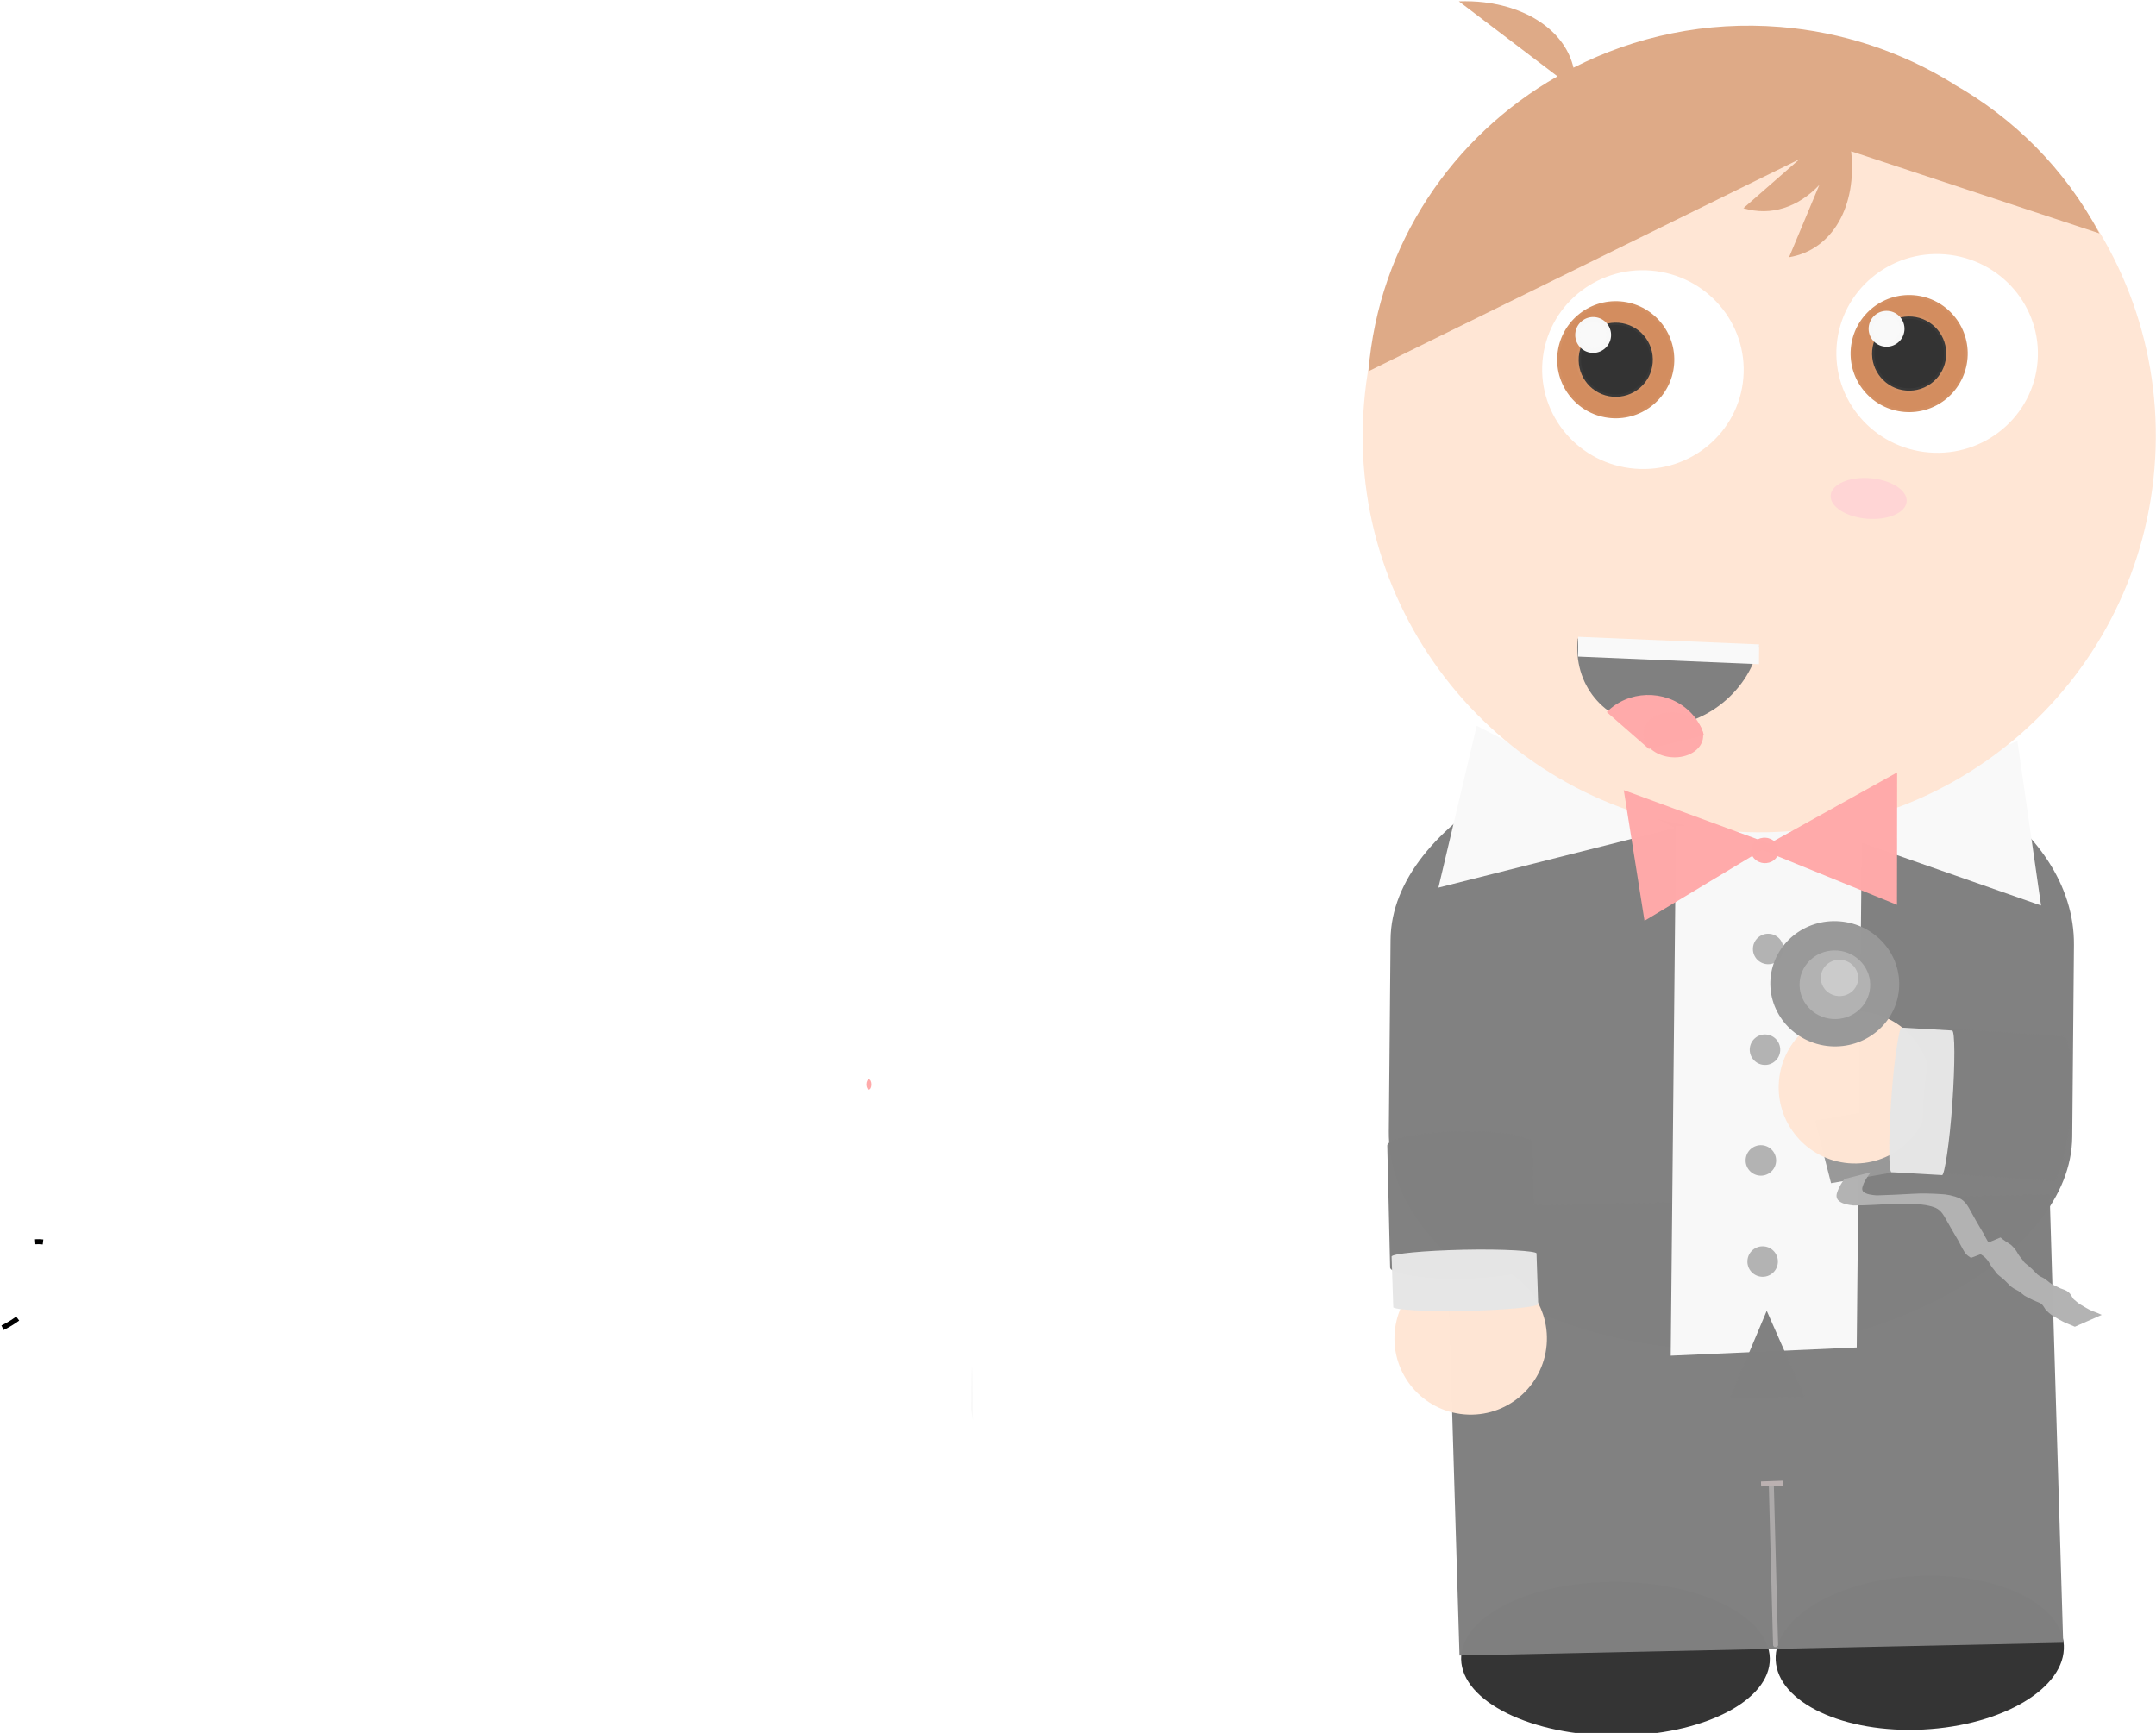 <?xml version="1.0" encoding="UTF-8" standalone="no"?>
<!-- Created with Inkscape (http://www.inkscape.org/) -->
<svg
    xmlns:inkscape="http://www.inkscape.org/namespaces/inkscape"
    xmlns:rdf="http://www.w3.org/1999/02/22-rdf-syntax-ns#"
    xmlns="http://www.w3.org/2000/svg"
    xmlns:cc="http://creativecommons.org/ns#"
    xmlns:dc="http://purl.org/dc/elements/1.1/"
    xmlns:sodipodi="http://sodipodi.sourceforge.net/DTD/sodipodi-0.dtd"
    id="svg2"
    inkscape:version="0.48.3.1 r9886"
    viewBox="0 0 428.54 344.53"
    version="1.1"
    sodipodi:docname="_svgclean2.svg"
  >
  <sodipodi:namedview
      id="base"
      bordercolor="#666666"
      inkscape:pageshadow="2"
      inkscape:window-y="0"
      pagecolor="#ffffff"
      inkscape:zoom="0.98994949"
      inkscape:window-width="674"
      inkscape:window-maximized="0"
      inkscape:window-x="0"
      showgrid="false"
      borderopacity="1.0"
      inkscape:current-layer="g4122"
      inkscape:cx="353.53129"
      inkscape:cy="145.17544"
      inkscape:window-height="645"
      inkscape:pageopacity="0.0"
      inkscape:document-units="px"
  />
  <g
      id="layer1"
      inkscape:label="Capa 1"
      inkscape:groupmode="layer"
      transform="translate(-23.77 -349.86)"
    >
    <path
        id="path3829"
        sodipodi:rx="0.17857143"
        sodipodi:ry="10"
        style="stroke-width:0;fill:#f9f9f9"
        sodipodi:type="arc"
        d="m216.79 630c0.016-5.447 0.108-9.122 0.206-8.21 0.09 0.847 0.154 5.38 0.149 10.495"
        sodipodi:open="true"
        sodipodi:cy="631.64789"
        sodipodi:cx="216.96428"
        sodipodi:end="6.3465022"
        sodipodi:start="3.307644"
    />
    <path
        id="path3896"
        sodipodi:rx="0.50507629"
        sodipodi:ry="1.0101526"
        style="stroke-opacity:0;fill:#ffaaaa"
        sodipodi:type="arc"
        d="m196.98 565.47c0 0.558-0.226 1.01-0.505 1.01s-0.505-0.452-0.505-1.01c0-0.558 0.226-1.01 0.505-1.01s0.505 0.452 0.505 1.01z"
        sodipodi:cy="565.46863"
        sodipodi:cx="196.47467"
    />
    <path
        id="path3931"
        sodipodi:rx="20.455589"
        sodipodi:ry="8.3337584"
        style="stroke-opacity:0;fill-opacity:0"
        sodipodi:type="arc"
        d="m202.03 633.4c0 4.603-9.158 8.334-20.456 8.334-11.297 0-20.456-3.731-20.456-8.334s9.158-8.334 20.456-8.334c11.297 0 20.456 3.731 20.456 8.334z"
        sodipodi:cy="633.40143"
        sodipodi:cx="181.57492"
    />
    <path
        id="path3933"
        sodipodi:rx="26.263966"
        sodipodi:ry="25.506351"
        style="stroke-opacity:0;fill-opacity:0"
        sodipodi:type="arc"
        d="m192.94 633.91c0 14.087-11.759 25.506-26.264 25.506s-26.264-11.42-26.264-25.506c0-14.087 11.759-25.506 26.264-25.506s26.264 11.42 26.264 25.506z"
        sodipodi:cy="633.90649"
        sodipodi:cx="166.67517"
    />
    <path
        id="path4096"
        style="stroke:#000000;stroke-width:1px;fill:none"
        sodipodi:revolution="0.92261636"
        sodipodi:type="spiral"
        d="m27.289 612.01c-0.946 0.701-1.959 1.31-3.019 1.823"
        sodipodi:argument="-117.53362"
        sodipodi:cy="594.76306"
        sodipodi:cx="20.203051"
        sodipodi:expansion="1.42"
        sodipodi:radius="19.499262"
        sodipodi:t0="0.96899998"
    />
    <path
        id="path4098"
        style="stroke:#000000;stroke-width:1px;fill:none"
        sodipodi:revolution="0.92261636"
        sodipodi:type="spiral"
        d="m30.764 596.74c0.52-0.036 1.043-0.021 1.56 0.04"
        sodipodi:argument="-7.0089951"
        sodipodi:cy="604.86462"
        sodipodi:cx="29.294424"
        sodipodi:expansion="1.42"
        sodipodi:radius="8.6307468"
        sodipodi:t0="0.96899998"
    />
    <g
        id="g4122"
        transform="matrix(.997 .082 -.082 .997 76.489 -144.35)"
      >
      <rect
          id="rect3994"
          ry="67.914"
          style="fill-opacity:.989;stroke-opacity:0;fill:#808080"
          rx="43.038"
          transform="matrix(-.073 -.997 .997 -.074 0 0)"
          height="135.83"
          width="124.2"
          y="229.75"
          x="-760.36"
      />
      <path
          id="path4118"
          sodipodi:rx="27.905464"
          sodipodi:ry="15.278557"
          style="fill-opacity:.989;stroke-width:0;fill:#333333"
          sodipodi:type="arc"
          d="m360.12 813.84c0 8.438-12.494 15.279-27.905 15.279-15.412 0-27.905-6.84-27.905-15.279 0-8.438 12.494-15.279 27.905-15.279 15.412 0 27.905 6.84 27.905 15.279z"
          transform="matrix(1.018 -.137 .131 .991 -49.748 31.779)"
          sodipodi:cy="813.8399"
          sodipodi:cx="332.21393"
      />
      <path
          id="path4116"
          sodipodi:rx="27.905464"
          sodipodi:ry="15.278557"
          style="fill-opacity:.989;stroke-width:0;fill:#333333"
          sodipodi:type="arc"
          d="m360.12 813.84c0 8.438-12.494 15.279-27.905 15.279-15.412 0-27.905-6.84-27.905-15.279 0-8.438 12.494-15.279 27.905-15.279 15.412 0 27.905 6.84 27.905 15.279z"
          transform="matrix(1.095 -.093 .102 .996 -111.89 19.239)"
          sodipodi:cy="813.8399"
          sodipodi:cx="332.21393"
      />
      <rect
          id="rect4102"
          ry="24.338"
          style="fill-opacity:.989;stroke-width:0;fill:#808080"
          rx="0"
          transform="matrix(.995 -.103 .112 .994 0 0)"
          height="89.12"
          width="119.94"
          y="738.54"
          x="212.32"
      />
      <path
          id="path4062"
          sodipodi:rx="19.697975"
          sodipodi:ry="19.192898"
          style="fill-opacity:.989;stroke-width:0;fill:#ffe6d5"
          sodipodi:type="arc"
          d="m116.17 772.55c0 10.6-8.819 19.193-19.698 19.193s-19.698-8.593-19.698-19.193 8.819-19.193 19.698-19.193 19.698 8.593 19.698 19.193z"
          transform="matrix(.769 0 0 .789 226.82 128.3)"
          sodipodi:cy="772.54993"
          sodipodi:cx="96.469566"
      />
      <rect
          id="rect4010"
          ry="0"
          style="fill-opacity:.989;stroke-opacity:0;fill:#f9f9f9"
          rx="43.186"
          transform="matrix(.992 -.126 .072 .997 0 0)"
          height="105.34"
          width="36.997"
          y="671.19"
          x="287.29"
      />
      <path
          id="path4068"
          sodipodi:r2="10.546302"
          style="fill-opacity:.989;stroke-width:0;fill:#999999"
          sodipodi:type="star"
          d="m79.802 637.19-6.061-20.203 20.203-6.061 6.061 20.203z"
          sodipodi:r1="14.914724"
          inkscape:flatsided="true"
          transform="matrix(.692 0 0 .601 314.62 318.27)"
          sodipodi:arg2="2.8501359"
          sodipodi:arg1="2.0647377"
          inkscape:randomized="0"
          sodipodi:cy="624.0575"
          sodipodi:cx="86.873116"
          inkscape:rounded="0"
          sodipodi:sides="4"
      />
      <path
          id="path3919"
          style="stroke-opacity:0;fill:#f9f9f9"
          sodipodi:type="star"
          d="m138.32 663.41-12.009-63.729 61.195 21.465z"
          inkscape:transform-center-x="-10.585144"
          sodipodi:r1="37.441605"
          sodipodi:r2="30.552721"
          inkscape:transform-center-y="-1.6608613"
          transform="matrix(.745 .105 -.218 .493 328.85 307.49)"
          sodipodi:arg2="2.955346"
          sodipodi:arg1="1.9081484"
          inkscape:randomized="0"
          sodipodi:cy="628.07648"
          sodipodi:cx="150.71429"
          inkscape:rounded="0"
          inkscape:flatsided="true"
          sodipodi:sides="3"
      />
      <path
          id="path3923"
          sodipodi:r2="30.552721"
          style="stroke-opacity:0;fill:#f9f9f9"
          sodipodi:type="star"
          sodipodi:sides="3"
          sodipodi:r1="37.441605"
          inkscape:transform-center-x="10.04896"
          inkscape:transform-center-y="-2.3897012"
          sodipodi:arg1="1.9081484"
          sodipodi:arg2="2.955346"
          transform="matrix(-.735 .16 .254 .475 340.06 305.55)"
          inkscape:randomized="0"
          sodipodi:cy="628.07648"
          sodipodi:cx="150.71429"
          inkscape:rounded="0"
          inkscape:flatsided="true"
          d="m138.32 663.41-12.009-63.729 61.195 21.465z"
      />
      <path
          id="path2985"
          sodipodi:rx="78.791901"
          sodipodi:ry="78.791901"
          style="stroke-opacity:0;fill:#ffe6d5"
          sodipodi:type="arc"
          d="m422.24 554.36c0 43.516-35.276 78.792-78.792 78.792s-78.792-35.276-78.792-78.792 35.276-78.792 78.792-78.792 78.792 35.276 78.792 78.792z"
          sodipodi:cy="554.35699"
          sodipodi:cx="343.45187"
      />
      <path
          id="path2987"
          sodipodi:rx="24.243662"
          sodipodi:ry="24.243662"
          style="stroke:#ffffff;stroke-width:1.2;fill:#ffffff"
          sodipodi:type="arc"
          d="m131.32 542.24c0 13.389-10.854 24.244-24.244 24.244-13.389 0-24.244-10.854-24.244-24.244 0-13.389 10.854-24.244 24.244-24.244 13.389 0 24.244 10.854 24.244 24.244z"
          transform="matrix(.806 0 0 .795 233.03 112.06)"
          sodipodi:cy="542.23517"
          sodipodi:cx="107.07617"
      />
      <g
          id="g3799"
          transform="matrix(.768 0 0 .768 76.187 119.87)"
        >
        <g
            id="g3801"
            style="stroke:#fcfcfc;stroke-opacity:.032"
            transform="translate(257.86,57.429)"
          >
          <path
              id="path3803"
              sodipodi:rx="15.152288"
              sodipodi:ry="15.152288"
              style="stroke:#fcfcfc;stroke-width:1.2;stroke-opacity:.032;fill:#d38d5f"
              sodipodi:type="arc"
              d="m66.67 491.73c0 8.368-6.784 15.152-15.152 15.152-8.368 0-15.152-6.784-15.152-15.152 0-8.368 6.784-15.152 15.152-15.152 8.368 0 15.152 6.784 15.152 15.152z"
              sodipodi:cy="491.72751"
              sodipodi:cx="51.51778"
          />
          <path
              id="path3805"
              sodipodi:rx="9.5964489"
              sodipodi:ry="9.5964489"
              style="stroke:#fcfcfc;stroke-width:1.2;stroke-opacity:.032;fill:#333333"
              sodipodi:type="arc"
              d="m36.365 459.91c0 5.3-4.296 9.596-9.596 9.596-5.3 0-9.596-4.296-9.596-9.596 0-5.3 4.296-9.596 9.596-9.596 5.3 0 9.596 4.296 9.596 9.596z"
              transform="translate(24.749,31.82)"
              sodipodi:cy="459.90771"
              sodipodi:cx="26.769043"
          />
        </g
        >
        <path
            id="path3807"
            sodipodi:rx="4.0406103"
            sodipodi:ry="4.0406103"
            style="stroke:#f8f8f8;stroke-width:1.2;fill:#f9f9f9"
            sodipodi:type="arc"
            d="m63.64 423.04c0 2.232-1.809 4.041-4.041 4.041s-4.041-1.809-4.041-4.041 1.809-4.041 4.041-4.041 4.041 1.809 4.041 4.041z"
            transform="translate(243.43,120.21)"
            sodipodi:cy="423.03714"
            sodipodi:cx="59.598999"
        />
      </g
      >
      <path
          id="path3823"
          sodipodi:rx="9.6428576"
          sodipodi:ry="4.4642859"
          style="stroke-width:0;fill:#808080"
          sodipodi:type="arc"
          d="m227.28 626.45c0.88-2.432 5.852-4.072 11.104-3.665 4.875 0.378 8.342 2.402 8.03 4.685"
          sodipodi:open="true"
          transform="matrix(-1.871 .292 -.138 -3.953 858.46 3005.9)"
          sodipodi:cy="627.18359"
          sodipodi:cx="236.78572"
          sodipodi:end="6.3465022"
          sodipodi:start="3.307644"
      />
      <rect
          id="rect3825"
          ry="1.073"
          style="stroke-width:0;fill:#f9f9f9"
          rx="0"
          transform="matrix(.999 -.04 .075 .997 0 0)"
          height="3.932"
          width="35.983"
          y="609.56"
          x="265.42"
      />
      <path
          id="path3833"
          sodipodi:rx="0.35714287"
          sodipodi:ry="1.4285715"
          style="stroke-width:0;fill:#ffaaaa"
          sodipodi:type="arc"
          sodipodi:start="3.8062147"
          sodipodi:cy="616.29077"
          sodipodi:cx="326.78571"
          sodipodi:end="5.9420579"
          d="m326.5 615.41c0.122-0.621 0.346-0.73 0.501-0.243 0.053 0.167 0.094 0.391 0.116 0.647l-0.337 0.478z"
      />
      <path
          id="path3880"
          sodipodi:rx="7.5761442"
          sodipodi:ry="4.0406103"
          style="stroke-width:0;fill:#ffd5d5"
          sodipodi:type="arc"
          d="m190.41 559.91c0 2.232-3.392 4.041-7.576 4.041-4.184 0-7.576-1.809-7.576-4.041s3.392-4.041 7.576-4.041 7.576 1.809 7.576 4.041z"
          transform="translate(183.3,5.071)"
          sodipodi:cy="559.91284"
          sodipodi:cx="182.83762"
      />
      <path
          id="path3882"
          sodipodi:rx="24.243662"
          sodipodi:ry="24.243662"
          style="stroke:#ffffff;stroke-width:1.2;fill:#ffffff"
          sodipodi:type="arc"
          d="m131.32 542.24c0 13.389-10.854 24.244-24.244 24.244-13.389 0-24.244-10.854-24.244-24.244 0-13.389 10.854-24.244 24.244-24.244 13.389 0 24.244 10.854 24.244 24.244z"
          transform="matrix(.806 0 0 .795 291.03 104.06)"
          sodipodi:cy="542.23517"
          sodipodi:cx="107.07617"
      />
      <g
          id="g3884"
          transform="matrix(.768 0 0 .768 134.19 113.87)"
        >
        <g
            id="g3886"
            style="stroke:#fcfcfc;stroke-opacity:.032"
            transform="translate(257.86,57.429)"
          >
          <path
              id="path3888"
              sodipodi:rx="15.152288"
              sodipodi:ry="15.152288"
              style="stroke:#fcfcfc;stroke-width:1.2;stroke-opacity:.032;fill:#d38d5f"
              sodipodi:type="arc"
              d="m66.67 491.73c0 8.368-6.784 15.152-15.152 15.152-8.368 0-15.152-6.784-15.152-15.152 0-8.368 6.784-15.152 15.152-15.152 8.368 0 15.152 6.784 15.152 15.152z"
              sodipodi:cy="491.72751"
              sodipodi:cx="51.51778"
          />
          <path
              id="path3890"
              sodipodi:rx="9.5964489"
              sodipodi:ry="9.5964489"
              style="stroke:#fcfcfc;stroke-width:1.2;stroke-opacity:.032;fill:#333333"
              sodipodi:type="arc"
              d="m36.365 459.91c0 5.3-4.296 9.596-9.596 9.596-5.3 0-9.596-4.296-9.596-9.596 0-5.3 4.296-9.596 9.596-9.596 5.3 0 9.596 4.296 9.596 9.596z"
              transform="translate(24.749,31.82)"
              sodipodi:cy="459.90771"
              sodipodi:cx="26.769043"
          />
        </g
        >
        <path
            id="path3892"
            sodipodi:rx="4.0406103"
            sodipodi:ry="4.0406103"
            style="stroke:#f8f8f8;stroke-width:1.2;fill:#f9f9f9"
            sodipodi:type="arc"
            d="m63.64 423.04c0 2.232-1.809 4.041-4.041 4.041s-4.041-1.809-4.041-4.041 1.809-4.041 4.041-4.041 4.041 1.809 4.041 4.041z"
            transform="translate(243.43,120.21)"
            sodipodi:cy="423.03714"
            sodipodi:cx="59.598999"
        />
      </g
      >
      <path
          id="path3900"
          d="m281.88 472.97c-1.61-0.058-3.279 0.023-5 0.219l20.75 13.25c-19.736 13.538-32.654 36.042-32.625 61.5l81.906-49.031-10.312 10.625c5.646 1.194 10.899-1.143 14.656-5.844l-4.81 14.81c8.541-2.169 12.648-11.315 10.562-22l50.5 12.219c-7.905-12.298-18.933-21.5-31.438-27.25l0.031-0.031c-10.845-5.532-22.908-8.42-35.125-8.406-14.817 0.016-28.629 4.215-40.312 11.438-2.144-6.686-9.402-11.165-18.781-11.5z"
          style="stroke-opacity:0;fill:#deaa87"
          inkscape:connector-curvature="0"
      />
      <rect
          id="rect3925"
          style="stroke-opacity:0;fill-opacity:0"
          ry=".298"
          height="63.214"
          width="88.571"
          y="630.58"
          x="306.07"
      />
      <rect
          id="rect3927"
          style="stroke-opacity:0;fill-opacity:0"
          ry=".298"
          height="53.929"
          width="97.143"
          y="618.43"
          x="283.57"
      />
      <rect
          id="rect3929"
          style="stroke-opacity:0;fill-opacity:0"
          ry=".298"
          height="65.357"
          width="43.929"
          y="623.43"
          x="223.21"
      />
      <g
          id="g4004"
          transform="translate(184.35,61.599)"
        >
        <path
            id="path4000"
            sodipodi:r2="12.876969"
            style="fill-opacity:.989;stroke-opacity:0;fill:#ffaaaa"
            sodipodi:type="star"
            sodipodi:sides="3"
            sodipodi:r1="25.753939"
            inkscape:transform-center-x="-2.9426469"
            inkscape:transform-center-y="1.4756032"
            sodipodi:arg1="-0.19739556"
            sodipodi:arg2="0.84980199"
            transform="matrix(.713 0 0 .584 48.25 235)"
            inkscape:randomized="0"
            sodipodi:cy="584.66156"
            sodipodi:cx="142.93658"
            inkscape:rounded="0"
            inkscape:flatsided="true"
            d="m168.19 579.61-33.507 29.447-8.748-43.741z"
        />
        <path
            id="path4002"
            style="fill-opacity:.989;stroke-opacity:0;fill:#ffaaaa"
            sodipodi:type="star"
            d="m168.19 579.61-33.507 29.447-8.748-43.741z"
            inkscape:transform-center-x="3.9788249"
            sodipodi:r1="25.753939"
            sodipodi:r2="12.876969"
            inkscape:transform-center-y="-1.428769"
            transform="matrix(-.677 .224 .184 .555 173.13 215.22)"
            sodipodi:arg2="0.84980199"
            sodipodi:arg1="-0.19739556"
            inkscape:randomized="0"
            sodipodi:cy="584.66156"
            sodipodi:cx="142.93658"
            inkscape:rounded="0"
            inkscape:flatsided="true"
            sodipodi:sides="3"
        />
      </g
      >
      <path
          id="path4008"
          sodipodi:rx="5.0507627"
          sodipodi:ry="6.0609155"
          style="fill-opacity:.989;stroke-opacity:0;fill:#ffaaaa"
          sodipodi:type="arc"
          d="m144.45 632.64c0 3.347-2.261 6.061-5.051 6.061s-5.051-2.714-5.051-6.061c0-3.347 2.261-6.061 5.051-6.061s5.051 2.714 5.051 6.061z"
          transform="matrix(.55 0 0 .417 274.63 372.58)"
          sodipodi:cy="632.6438"
          sodipodi:cx="139.40105"
      />
      <path
          id="path4012"
          sodipodi:rx="4.2931485"
          sodipodi:ry="4.0406103"
          style="fill-opacity:.989;stroke-opacity:0;fill:#b3b3b3"
          sodipodi:type="arc"
          d="m159.1 647.29c0 2.232-1.922 4.041-4.293 4.041-2.371 0-4.293-1.809-4.293-4.041s1.922-4.041 4.293-4.041c2.371 0 4.293 1.809 4.293 4.041z"
          transform="matrix(.706 0 0 .75 244.28 170.39)"
          sodipodi:cy="647.29102"
          sodipodi:cx="154.80588"
      />
      <path
          id="path4014"
          sodipodi:rx="4.2931485"
          sodipodi:ry="4.0406103"
          style="fill-opacity:.989;stroke-opacity:0;fill:#b3b3b3"
          sodipodi:type="arc"
          d="m159.1 647.29c0 2.232-1.922 4.041-4.293 4.041-2.371 0-4.293-1.809-4.293-4.041s1.922-4.041 4.293-4.041c2.371 0 4.293 1.809 4.293 4.041z"
          transform="matrix(.706 0 0 .75 245.29 190.39)"
          sodipodi:cy="647.29102"
          sodipodi:cx="154.80588"
      />
      <path
          id="path4016"
          sodipodi:rx="4.2931485"
          sodipodi:ry="4.0406103"
          style="fill-opacity:.989;stroke-opacity:0;fill:#b3b3b3"
          sodipodi:type="arc"
          d="m159.1 647.29c0 2.232-1.922 4.041-4.293 4.041-2.371 0-4.293-1.809-4.293-4.041s1.922-4.041 4.293-4.041c2.371 0 4.293 1.809 4.293 4.041z"
          transform="matrix(.706 0 0 .75 246.28 212.39)"
          sodipodi:cy="647.29102"
          sodipodi:cx="154.80588"
      />
      <path
          id="path4018"
          sodipodi:rx="4.2931485"
          sodipodi:ry="4.0406103"
          style="fill-opacity:.989;stroke-opacity:0;fill:#b3b3b3"
          sodipodi:type="arc"
          d="m159.1 647.29c0 2.232-1.922 4.041-4.293 4.041-2.371 0-4.293-1.809-4.293-4.041s1.922-4.041 4.293-4.041c2.371 0 4.293 1.809 4.293 4.041z"
          transform="matrix(.706 0 0 .75 248.28 232.39)"
          sodipodi:cy="647.29102"
          sodipodi:cx="154.80588"
      />
      <path
          id="path4020"
          style="fill-opacity:.989;stroke-opacity:0;fill:#808080"
          sodipodi:type="star"
          d="m174.76 665.47-19.964 0.414 9.623-17.496z"
          inkscape:transform-center-x="-0.50932537"
          sodipodi:r1="11.52858"
          sodipodi:r2="5.7642903"
          inkscape:transform-center-y="-2.4954354"
          transform="matrix(.745 -.054 .073 .997 189.36 89.981)"
          sodipodi:arg2="1.5500408"
          sodipodi:arg1="0.50284321"
          inkscape:randomized="0"
          sodipodi:cy="659.91791"
          sodipodi:cx="164.65486"
          inkscape:rounded="0"
          inkscape:flatsided="true"
          sodipodi:sides="3"
      />
      <g
          id="g4038"
        >
        <rect
            id="rect4026"
            style="fill-opacity:.989;stroke-width:0;fill:#808080"
            transform="rotate(-6.035)"
            rx="43.186"
            ry="2.525"
            height="29.294"
            width="28.789"
            y="724.19"
            x="206.09"
        />
        <rect
            id="rect4028"
            ry="1.049"
            style="fill-opacity:.989;stroke-width:0;fill:#e6e6e6"
            rx="43.185"
            transform="matrix(.995 -.104 .115 .993 0 0)"
            height="12.168"
            width="28.789"
            y="747.8"
            x="198.89"
        />
      </g
      >
      <path
          id="path4064"
          sodipodi:rx="19.697975"
          sodipodi:ry="19.192898"
          style="fill-opacity:.989;stroke-width:0;fill:#ffe6d5"
          sodipodi:type="arc"
          d="m116.17 772.55c0 10.6-8.819 19.193-19.698 19.193s-19.698-8.593-19.698-19.193 8.819-19.193 19.698-19.193 19.698 8.593 19.698 19.193z"
          transform="matrix(.769 0 0 .789 298.82 72.297)"
          sodipodi:cy="772.54993"
          sodipodi:cx="96.469566"
      />
      <g
          id="g4056"
          transform="matrix(-.091 .996 -.996 -.091 1137.2 451.92)"
        >
        <rect
            id="rect4058"
            ry="2.525"
            style="fill-opacity:.989;stroke-width:0;fill:#808080"
            rx="43.186"
            transform="rotate(-6.035)"
            height="29.294"
            width="28.789"
            y="724.19"
            x="206.09"
        />
        <rect
            id="rect4060"
            style="fill-opacity:.989;stroke-width:0;fill:#e6e6e6"
            transform="matrix(.995 -.104 .115 .993 0 0)"
            rx="43.185"
            ry="1.049"
            height="12.168"
            width="28.789"
            y="747.8"
            x="198.89"
        />
      </g
      >
      <g
          id="g4080"
          transform="matrix(.818 0 0 .795 269.41 123.36)"
        >
        <path
            id="path4070"
            sodipodi:rx="15.657365"
            sodipodi:ry="15.657365"
            style="fill-opacity:.989;stroke-width:0;fill:#999999"
            sodipodi:type="arc"
            d="m135.36 677.09c0 8.647-7.01 15.657-15.657 15.657-8.647 0-15.657-7.01-15.657-15.657 0-8.647 7.01-15.657 15.657-15.657 8.647 0 15.657 7.01 15.657 15.657z"
            transform="matrix(-1,0,0,-1,239.41,1354.2)"
            sodipodi:cy="677.09052"
            sodipodi:cx="119.70308"
        />
        <g
            id="g4076"
          >
          <path
              id="path4072"
              sodipodi:rx="15.657365"
              sodipodi:ry="15.657365"
              style="fill-opacity:.989;stroke-width:0;fill:#b3b3b3"
              sodipodi:type="arc"
              d="m135.36 677.09c0 8.647-7.01 15.657-15.657 15.657-8.647 0-15.657-7.01-15.657-15.657 0-8.647 7.01-15.657 15.657-15.657 8.647 0 15.657 7.01 15.657 15.657z"
              transform="matrix(-.548 0 0 -.548 185.35 1048.4)"
              sodipodi:cy="677.09052"
              sodipodi:cx="119.70308"
          />
          <path
              id="path4074"
              sodipodi:rx="15.657365"
              sodipodi:ry="15.657365"
              style="fill-opacity:.989;stroke-width:0;fill:#cccccc"
              sodipodi:type="arc"
              d="m135.36 677.09c0 8.647-7.01 15.657-15.657 15.657-8.647 0-15.657-7.01-15.657-15.657 0-8.647 7.01-15.657 15.657-15.657 8.647 0 15.657 7.01 15.657 15.657z"
              transform="matrix(-.29 0 0 -.29 155.45 871.92)"
              sodipodi:cy="677.09052"
              sodipodi:cx="119.70308"
          />
        </g
        >
      </g
      >
      <path
          id="path4090"
          d="m377.54 698.42c-0.509 0.744-0.935 1.506-1.221 2.313-0.121 0.52-0.417 1.108-0.015 1.591 0.65 0.57 1.85 0.567 2.778 0.573 2.351-0.25 4.687-0.572 7.022-0.892 1.784-0.264 3.596-0.359 5.41-0.403 1.416-0.073 2.779 0.089 4.064 0.532 1.218 0.525 1.78 1.477 2.385 2.373 0.742 1.12 1.484 2.242 2.277 3.342 0.742 0.957 1.254 2.01 2.056 2.938 0.317 0.298 0.741 0.52 1.179 0.711l-4.712 2.242c-0.474-0.252-0.933-0.524-1.253-0.893-0.746-0.963-1.274-2.013-2.003-2.985-0.805-1.099-1.539-2.227-2.307-3.341-0.565-0.807-1.09-1.685-2.241-2.113-1.23-0.389-2.533-0.473-3.862-0.409-1.773 0.052-3.541 0.164-5.287 0.406-2.388 0.312-4.774 0.668-7.181 0.871-1.146-0.053-2.43-0.132-3.173-0.867-0.511-0.632-0.326-1.21-0.136-1.902 0.263-0.809 0.641-1.584 1.115-2.337l5.104-1.751z"
          style="fill-opacity:.989;stroke-width:0;fill:#b3b3b3"
          inkscape:connector-curvature="0"
      />
      <path
          id="path4092"
          d="m404.29 709.21c0.671 0.515 1.466 0.893 2.216 1.321 0.584 0.446 1.08 0.98 1.457 1.557 0.286 0.448 0.685 0.825 1.063 1.22 0.269 0.44 0.743 0.73 1.202 1.029 0.567 0.418 1.131 0.848 1.642 1.314 0.404 0.434 0.905 0.624 1.482 0.851 0.699 0.288 1.201 0.799 1.867 1.124 0.588 0.221 1.165 0.456 1.747 0.688 0.577 0.15 1.171 0.289 1.652 0.603 0.509 0.362 0.749 0.893 1.147 1.327 0.452 0.325 0.887 0.658 1.393 0.927 0.823 0.419 1.641 0.826 2.542 1.131 0.642 0.175 1.285 0.353 1.895 0.594l-5.135 2.787c-0.612-0.219-1.245-0.395-1.867-0.595-0.919-0.341-1.773-0.762-2.639-1.184-0.558-0.306-1.06-0.676-1.523-1.075-0.342-0.397-0.572-0.881-1.059-1.174-0.502-0.237-1.06-0.355-1.585-0.549-0.593-0.249-1.209-0.461-1.78-0.744-0.603-0.357-1.119-0.819-1.815-1.061-0.647-0.241-1.156-0.574-1.616-1.019-0.496-0.44-1.012-0.874-1.59-1.241-0.499-0.317-0.979-0.667-1.286-1.127-0.407-0.415-0.804-0.833-1.108-1.307-0.322-0.509-0.758-0.982-1.288-1.356-0.765-0.429-1.51-0.879-2.267-1.317l5.252-2.722z"
          style="fill-opacity:.989;stroke-width:0;fill:#b3b3b3"
          inkscape:connector-curvature="0"
      />
      <g
          id="g4106"
        >
        <path
            id="path3831"
            sodipodi:rx="16.428572"
            sodipodi:ry="15"
            style="stroke-width:0;fill:#ffaaaa"
            sodipodi:type="arc"
            d="m211.35 616.33c5.596-6.521 15.922-7.665 23.064-2.556 2.452 1.754 4.307 4.109 5.349 6.789l-15.482 5.018z"
            transform="matrix(.691 0 0 .714 171.71 171.5)"
            sodipodi:cy="625.57648"
            sodipodi:cx="224.28572"
            sodipodi:end="5.9420579"
            sodipodi:start="3.8062147"
        />
        <path
            id="path4104"
            sodipodi:rx="10"
            sodipodi:ry="9.2857141"
            style="fill-opacity:.989;stroke-width:0;fill:#ffaaaa"
            sodipodi:type="arc"
            d="m135.71 807.36c0 5.128-4.477 9.286-10 9.286s-10-4.157-10-9.286c0-5.128 4.477-9.286 10-9.286s10 4.157 10 9.286z"
            transform="matrix(.596 0 0 .483 256.36 225.01)"
            sodipodi:cy="807.36218"
            sodipodi:cx="125.71429"
        />
      </g
      >
      <path
          id="path4112"
          style="stroke:#aca9a9;stroke-width:1px;fill:#b3b3b3"
          inkscape:connector-curvature="0"
          d="m362.9 761.69c3.535 32.577 3.535 32.325 3.535 32.325"
      />
      <path
          id="path4114"
          style="stroke:#bbb1b1;stroke-width:1px;fill:none"
          inkscape:connector-curvature="0"
          d="m360.88 761.94c4.293-0.505 4.293-0.505 4.293-0.505"
      />
    </g
    >
  </g
  >
</svg
>

